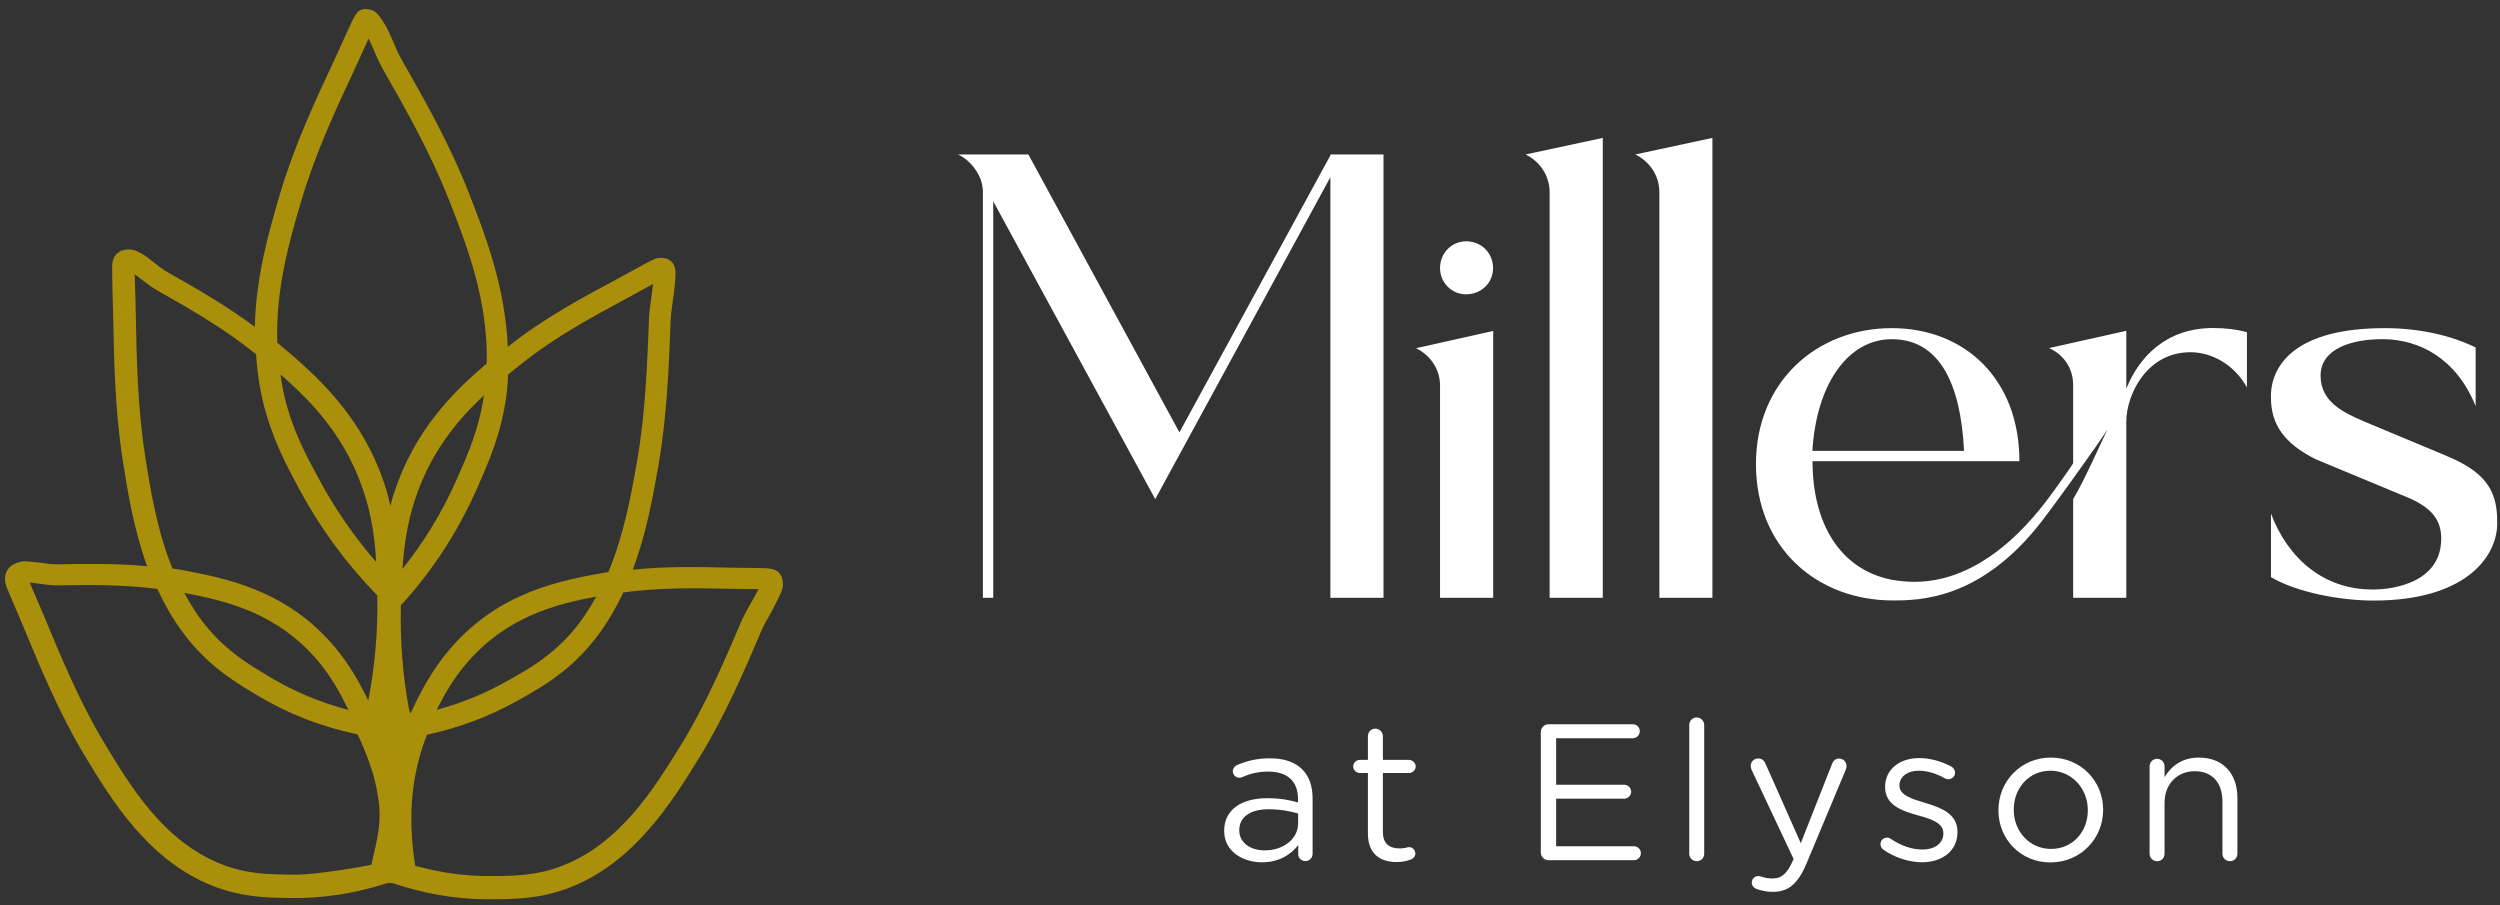<svg width="185" height="67" viewBox="0 0 185 67" fill="none" xmlns="http://www.w3.org/2000/svg">
<rect x="0" y="0" width="185" height="67" fill="#333333" stroke="none"/>
<g id="Group">
<g id="Group_2">
<g id="Group_3">
<g id="Group_4">
<path id="Vector" d="M102.38 11.43V44.235H98.447V13.113L85.487 36.936L73.499 14.895V44.235H72.734V14.238C72.734 13.68 72.581 13.221 72.374 12.861C72.014 12.195 71.456 11.691 70.898 11.43H76.1L87.278 31.995L98.456 11.484V11.43H102.38Z" fill="white"/>
<path id="Vector_2" d="M106.563 28.521C106.563 27.144 105.645 26.172 104.781 25.767L110.496 24.489V44.235H106.563V28.521ZM106.563 19.845C106.563 18.72 107.427 17.856 108.498 17.856C109.623 17.856 110.487 18.72 110.487 19.845C110.487 20.916 109.623 21.78 108.498 21.78C107.427 21.789 106.563 20.916 106.563 19.845Z" fill="white"/>
<path id="Vector_3" d="M118.606 10.206V44.235H114.673V14.238C114.673 12.807 113.755 11.844 112.891 11.43L118.606 10.206Z" fill="white"/>
<path id="Vector_4" d="M126.718 10.206V44.235H122.794V14.238C122.794 12.807 121.876 11.844 121.012 11.43L126.718 10.206Z" fill="white"/>
<path id="Vector_5" d="M129.941 34.335C129.941 28.26 134.432 24.282 139.994 24.282C145.349 24.282 149.435 28.008 149.435 34.128H134.126C134.126 38.673 136.115 42.138 139.994 42.903C140.552 43.002 141.119 43.056 141.677 43.056C147.392 43.056 151.271 37.287 152.135 36.117C152.342 35.811 153.206 34.641 153.413 34.281V28.512C153.413 27.081 152.549 26.163 151.631 25.758L157.346 24.48V28.764C158.264 26.469 160.253 24.273 163.772 24.273C164.69 24.273 165.509 24.372 166.274 24.579V28.665C165.302 26.928 163.619 26.064 162.089 26.064C158.876 26.064 157.346 29.178 157.346 31.221V44.235H153.413V36.936C154.277 35.505 155.609 32.445 155.96 31.779C155.348 32.751 151.37 38.313 150.605 39.177C146.321 44.334 142.082 44.433 140.093 44.433C134.477 44.442 129.941 40.563 129.941 34.335ZM139.985 25.101C136.817 25.101 134.423 28.314 134.117 33.363H145.34C145.088 28.269 143.459 25.101 139.985 25.101Z" fill="white"/>
<path id="Vector_6" d="M181.011 33.723C183.711 34.848 184.791 36.117 184.791 38.52V38.88C184.692 41.382 182.244 44.442 175.656 44.442C173.154 44.442 169.941 43.83 168.051 42.705V38.007C169.329 41.373 171.984 43.623 175.548 43.623H175.701C176.16 43.623 180.651 43.524 180.651 39.852C180.651 38.475 179.94 37.611 178.356 36.891L171.363 33.984C169.014 32.814 168.051 31.383 168.051 29.439V29.133C168.15 26.991 169.887 24.282 176.466 24.282C178.968 24.282 181.317 24.795 183.198 25.713V30.051C181.722 26.424 178.959 25.155 176.466 25.101H176.214C174.225 25.101 171.723 25.713 171.723 27.801C171.723 29.79 173.505 30.555 174.891 31.167L181.011 33.723Z" fill="white"/>
</g>
</g>
<g id="Group_5">
<g id="Group_6">
<path id="Vector_7" d="M90.59 61.497V61.47C90.59 59.904 91.886 59.067 93.767 59.067C94.712 59.067 95.396 59.193 96.053 59.382V59.121C96.053 57.78 95.234 57.096 93.839 57.096C93.092 57.096 92.462 57.267 91.913 57.51C91.841 57.537 91.769 57.555 91.715 57.555C91.454 57.555 91.229 57.339 91.229 57.078C91.229 56.844 91.391 56.673 91.535 56.619C92.264 56.304 93.02 56.115 93.965 56.115C95.018 56.115 95.819 56.385 96.368 56.934C96.872 57.438 97.133 58.158 97.133 59.103V63.171C97.133 63.486 96.899 63.72 96.602 63.72C96.287 63.72 96.071 63.486 96.071 63.207V62.532C95.549 63.207 94.694 63.81 93.38 63.81C91.985 63.81 90.59 63.018 90.59 61.497ZM96.062 60.921V60.201C95.513 60.039 94.784 59.886 93.875 59.886C92.48 59.886 91.706 60.489 91.706 61.425V61.452C91.706 62.388 92.57 62.928 93.578 62.928C94.946 62.937 96.062 62.1 96.062 60.921Z" fill="white"/>
<path id="Vector_8" d="M101.226 61.686V57.204H100.623C100.362 57.204 100.137 56.97 100.137 56.718C100.137 56.448 100.371 56.232 100.623 56.232H101.226V54.477C101.226 54.171 101.46 53.919 101.775 53.919C102.081 53.919 102.333 54.18 102.333 54.477V56.232H104.259C104.529 56.232 104.763 56.466 104.763 56.718C104.763 56.988 104.529 57.204 104.259 57.204H102.333V61.551C102.333 62.46 102.837 62.784 103.584 62.784C103.971 62.784 104.169 62.685 104.259 62.685C104.52 62.685 104.736 62.901 104.736 63.162C104.736 63.36 104.61 63.522 104.421 63.594C104.106 63.72 103.755 63.792 103.332 63.792C102.126 63.783 101.226 63.189 101.226 61.686Z" fill="white"/>
<path id="Vector_9" d="M114.02 63.081V54.171C114.02 53.856 114.281 53.595 114.578 53.595H120.833C121.121 53.595 121.346 53.829 121.346 54.108C121.346 54.387 121.112 54.63 120.833 54.63H115.154V58.068H120.185C120.473 58.068 120.707 58.311 120.707 58.581C120.707 58.869 120.473 59.103 120.185 59.103H115.154V62.622H120.905C121.193 62.622 121.427 62.856 121.427 63.135C121.427 63.423 121.193 63.657 120.905 63.657H114.578C114.281 63.657 114.02 63.396 114.02 63.081Z" fill="white"/>
<path id="Vector_10" d="M125.004 53.649C125.004 53.343 125.247 53.091 125.553 53.091C125.868 53.091 126.111 53.352 126.111 53.649V63.171C126.111 63.486 125.877 63.729 125.562 63.729C125.247 63.729 125.004 63.486 125.004 63.171V53.649Z" fill="white"/>
<path id="Vector_11" d="M129.974 65.781C129.803 65.709 129.632 65.565 129.632 65.304C129.632 65.034 129.866 64.827 130.109 64.827C130.208 64.827 130.298 64.854 130.379 64.881C130.595 64.953 130.811 65.007 131.18 65.007C131.873 65.007 132.269 64.593 132.674 63.684L132.728 63.567L129.623 56.979C129.578 56.88 129.551 56.781 129.551 56.673C129.551 56.376 129.794 56.124 130.109 56.124C130.415 56.124 130.568 56.313 130.667 56.556L133.259 62.397L135.563 56.547C135.653 56.313 135.806 56.133 136.094 56.133C136.4 56.133 136.643 56.376 136.643 56.682C136.643 56.772 136.616 56.871 136.589 56.952L133.682 63.9C133.034 65.439 132.314 65.997 131.198 65.997C130.712 65.997 130.352 65.907 129.974 65.781Z" fill="white"/>
<path id="Vector_12" d="M139.354 62.865C139.255 62.793 139.156 62.649 139.156 62.46C139.156 62.199 139.372 61.983 139.642 61.983C139.741 61.983 139.84 62.01 139.912 62.073C140.677 62.586 141.469 62.865 142.27 62.865C143.161 62.865 143.809 62.406 143.809 61.686V61.65C143.809 60.903 142.936 60.615 141.955 60.345C140.794 60.012 139.498 59.616 139.498 58.248V58.221C139.498 56.943 140.56 56.097 142.027 56.097C142.819 56.097 143.683 56.34 144.403 56.727C144.547 56.817 144.673 56.97 144.673 57.186C144.673 57.447 144.457 57.663 144.187 57.663C144.088 57.663 143.998 57.636 143.944 57.609C143.314 57.249 142.639 57.033 142 57.033C141.127 57.033 140.56 57.492 140.56 58.113V58.14C140.56 58.842 141.478 59.121 142.468 59.418C143.62 59.76 144.853 60.21 144.853 61.551V61.578C144.853 62.991 143.692 63.81 142.207 63.81C141.235 63.801 140.155 63.441 139.354 62.865Z" fill="white"/>
<path id="Vector_13" d="M147.883 59.976V59.94C147.883 57.843 149.521 56.061 151.762 56.061C153.994 56.061 155.632 57.816 155.632 59.913V59.94C155.632 62.037 153.976 63.819 151.735 63.819C149.512 63.828 147.883 62.073 147.883 59.976ZM154.498 59.976V59.94C154.498 58.347 153.301 57.033 151.735 57.033C150.124 57.033 149.017 58.338 149.017 59.904V59.931C149.017 61.524 150.196 62.82 151.762 62.82C153.382 62.829 154.498 61.542 154.498 59.976Z" fill="white"/>
<path id="Vector_14" d="M159.07 56.709C159.07 56.403 159.313 56.151 159.619 56.151C159.934 56.151 160.177 56.394 160.177 56.709V57.51C160.663 56.709 161.446 56.061 162.724 56.061C164.524 56.061 165.568 57.267 165.568 59.04V63.171C165.568 63.486 165.325 63.729 165.019 63.729C164.704 63.729 164.461 63.486 164.461 63.171V59.31C164.461 57.933 163.714 57.069 162.409 57.069C161.131 57.069 160.177 58.005 160.177 59.4V63.171C160.177 63.486 159.943 63.729 159.628 63.729C159.313 63.729 159.07 63.486 159.07 63.171V56.709Z" fill="white"/>
</g>
</g>
</g>
<path id="Vector_15" d="M57.609 42.345C57.574 42.309 57.538 42.282 57.52 42.273C57.349 42.147 57.105 42.102 56.889 42.066L56.629 42.048C56.206 42.03 55.755 42.03 55.206 42.021C54.801 42.021 54.361 42.012 53.847 42.003C51.678 41.949 49.276 41.904 46.828 42.156C47.818 39.501 48.312 36.81 48.7 34.578C49.356 30.861 49.501 27.072 49.627 23.724C49.645 23.22 49.725 22.725 49.788 22.257C49.834 21.969 49.87 21.69 49.897 21.411C49.923 21.231 50.032 20.286 49.968 19.953C49.941 19.791 49.861 19.44 49.528 19.233C49.483 19.206 49.447 19.188 49.419 19.179C49.15 19.044 48.672 19.071 48.502 19.143L48.312 19.224C47.88 19.431 47.395 19.701 46.809 20.025C46.45 20.223 46.044 20.448 45.586 20.691C43.066 22.041 40.203 23.571 37.575 25.668C37.386 21.195 35.874 17.289 34.687 14.256C33.264 10.629 31.375 7.317 29.709 4.392C29.457 3.951 29.259 3.474 29.07 3.024C28.855 2.529 28.648 2.043 28.378 1.647C28.378 1.647 28.36 1.611 28.341 1.593C28.323 1.566 27.954 0.945 27.666 0.819C27.505 0.747 27.136 0.594 26.767 0.711C26.721 0.729 26.659 0.756 26.631 0.765C26.515 0.828 26.389 0.981 26.28 1.152C26.271 1.161 26.172 1.341 26.172 1.341C26.145 1.404 26.101 1.494 26.064 1.548C26.029 1.62 25.992 1.701 25.992 1.701C25.794 2.106 25.605 2.547 25.363 3.078C25.165 3.51 24.948 3.996 24.697 4.536C23.311 7.497 21.744 10.845 20.674 14.508C19.899 17.145 18.945 20.448 18.855 24.183C16.695 22.59 14.445 21.294 12.402 20.142C12.043 19.935 11.7 19.665 11.386 19.422C11.025 19.143 10.738 18.882 10.341 18.693L10.252 18.648C9.973 18.486 9.595 18.414 9.235 18.486C9.216 18.486 9.207 18.495 9.181 18.495C8.739 18.594 8.361 18.927 8.307 19.548C8.307 19.557 8.299 19.791 8.299 19.791C8.299 20.304 8.307 20.862 8.325 21.537C8.344 22.032 8.352 22.572 8.37 23.193C8.434 26.532 8.496 30.321 9.082 34.056C9.441 36.36 9.892 39.15 10.89 41.904C8.578 41.679 6.301 41.724 4.239 41.76C3.834 41.769 3.447 41.706 3.079 41.652C2.709 41.598 1.962 41.544 1.962 41.544C1.837 41.535 1.639 41.535 1.423 41.598C1.315 41.625 0.82 41.76 0.54 42.192C0.271 42.615 0.351 43.191 0.586 43.686C0.586 43.686 0.936 44.496 1.143 44.991C1.333 45.423 1.54 45.909 1.764 46.458C2.998 49.437 4.402 52.812 6.247 55.881C8.226 59.157 10.935 63.639 15.697 65.538C17.695 66.33 19.422 66.42 21.087 66.447C21.25 66.447 21.402 66.447 21.564 66.456C23.922 66.483 26.271 66.114 28.639 65.358C28.674 65.358 28.765 65.34 28.863 65.34C28.953 65.34 29.052 65.358 29.088 65.367C31.32 66.105 33.58 66.519 35.874 66.546C36.019 66.546 36.163 66.546 36.297 66.546C38.106 66.537 39.969 66.528 42.175 65.673C46.962 63.81 49.725 59.337 51.742 56.07C53.632 53.019 55.072 49.653 56.34 46.683C56.529 46.242 56.773 45.828 56.998 45.441C57.294 44.919 57.754 43.938 57.754 43.938C57.816 43.767 57.969 43.506 57.934 43.173C57.934 42.984 57.889 42.615 57.609 42.345ZM10.738 33.723C10.171 30.096 10.107 26.37 10.044 23.076C10.036 22.455 10.018 21.906 9.999 21.402C9.991 20.997 9.982 20.637 9.973 20.295C10.126 20.403 10.287 20.529 10.422 20.637C10.8 20.934 11.214 21.249 11.655 21.501C13.969 22.806 16.57 24.291 18.945 26.208C19.026 27.333 19.162 28.494 19.45 29.682C20.116 32.436 21.186 34.416 22.221 36.333C23.77 39.186 25.669 41.751 27.919 44.064C27.973 46.674 27.747 49.275 27.253 51.849C26.613 50.517 25.866 49.176 24.75 47.853C21.16 43.605 16.605 42.768 13.275 42.147C13.104 42.111 12.934 42.102 12.762 42.075C11.601 39.204 11.116 36.171 10.738 33.723ZM20.755 27.711C23.166 29.808 25.75 32.499 27.055 36.828C27.567 38.529 27.747 40.059 27.837 41.589C26.253 39.762 24.849 37.755 23.662 35.559C22.627 33.651 21.645 31.851 21.043 29.304C20.916 28.764 20.835 28.233 20.755 27.711ZM25.785 52.533C23.752 52.002 21.78 51.192 19.927 50.076C18.36 49.131 16.884 48.249 15.418 46.53C14.707 45.702 14.13 44.802 13.636 43.875C16.776 44.469 20.52 45.351 23.526 48.906C24.517 50.085 25.183 51.291 25.785 52.533ZM27.495 63.981C27.495 63.981 27.216 64.053 26.712 64.143C26.712 64.143 23.328 64.755 21.628 64.728C19.899 64.701 18.253 64.692 16.354 63.936C12.097 62.244 9.658 58.203 7.696 54.945C5.913 51.984 4.537 48.672 3.321 45.747C3.096 45.198 2.881 44.703 2.692 44.271C2.511 43.839 2.341 43.461 2.196 43.11C2.413 43.128 2.683 43.164 2.881 43.191C3.312 43.254 3.799 43.326 4.311 43.317C6.588 43.272 9.127 43.254 11.646 43.578C12.294 44.982 13.095 46.35 14.166 47.601C15.805 49.518 17.47 50.517 19.081 51.48C21.366 52.848 23.814 53.793 26.46 54.342C26.46 54.342 27.558 56.538 27.901 58.545C27.936 58.734 27.954 58.905 27.991 59.094H28.017C28.009 59.121 28.009 59.139 28 59.166C28.332 61.11 27.657 63 27.495 63.981ZM28.89 37.449C28.8 37.089 28.729 36.729 28.62 36.351C26.938 30.78 23.265 27.648 20.52 25.362C20.386 21.384 21.412 17.865 22.285 14.895C23.328 11.358 24.867 8.064 26.227 5.157C26.479 4.608 26.703 4.122 26.901 3.681C27.037 3.384 27.163 3.105 27.279 2.844C27.396 3.087 27.514 3.366 27.613 3.591C27.828 4.095 28.053 4.635 28.341 5.13C29.98 8.001 31.834 11.259 33.219 14.778C34.542 18.144 36.127 22.212 36.019 26.901C33.498 29.025 30.645 31.896 29.151 36.513C29.035 36.837 28.971 37.143 28.89 37.449ZM35.812 29.259C35.443 31.743 34.651 33.543 33.813 35.442C32.742 37.881 31.375 40.104 29.782 42.102C29.898 40.464 30.105 38.835 30.691 37.026C31.834 33.516 33.795 31.131 35.812 29.259ZM30.276 52.551C29.799 49.986 29.602 47.385 29.665 44.784L29.925 44.505C32.121 42.066 33.931 39.24 35.316 36.108C36.172 34.164 37.062 32.157 37.459 29.394C37.539 28.827 37.575 28.269 37.602 27.711C37.953 27.423 38.295 27.153 38.629 26.892C41.148 24.885 43.947 23.391 46.404 22.068C46.873 21.816 47.278 21.591 47.647 21.384C47.889 21.249 48.114 21.123 48.322 21.015C48.294 21.321 48.24 21.672 48.205 21.96C48.123 22.482 48.042 23.049 48.025 23.616C47.898 26.901 47.764 30.627 47.124 34.236C46.702 36.621 46.179 39.555 45.019 42.336C44.965 42.345 44.919 42.345 44.865 42.354C41.535 42.948 36.964 43.767 33.328 47.988C31.959 49.572 31.122 51.201 30.375 52.803C30.34 52.704 30.312 52.623 30.276 52.551ZM44.127 44.145C43.587 45.117 42.967 46.062 42.202 46.917C40.708 48.591 39.214 49.446 37.63 50.346H37.62C35.928 51.309 34.156 52.038 32.319 52.524C32.913 51.327 33.589 50.175 34.56 49.041C37.486 45.657 41.059 44.721 44.127 44.145ZM55.62 44.532C55.368 44.973 55.099 45.441 54.873 45.954C53.623 48.87 52.209 52.182 50.392 55.125C48.394 58.365 45.901 62.397 41.617 64.062C39.7 64.809 38.062 64.818 36.325 64.827C34.533 64.845 32.742 64.602 30.979 64.134C30.834 64.107 30.735 64.089 30.735 64.089C30.619 63.423 30.483 62.397 30.448 61.173C30.439 61.137 30.439 61.101 30.43 61.065H30.448C30.43 60.354 30.439 59.589 30.529 58.761C30.744 56.736 31.248 55.242 31.599 54.369L31.627 54.387V54.36C33.984 53.856 36.27 53.001 38.431 51.777L38.026 51.066L38.44 51.777C40.069 50.85 41.752 49.887 43.425 48.015C44.578 46.728 45.432 45.306 46.126 43.839C48.772 43.479 51.444 43.515 53.856 43.569C54.361 43.578 54.819 43.587 55.224 43.587C55.557 43.587 55.864 43.596 56.133 43.596C55.989 43.884 55.782 44.253 55.62 44.532Z" fill="#AA8F0B"/>
</g>
</svg>
